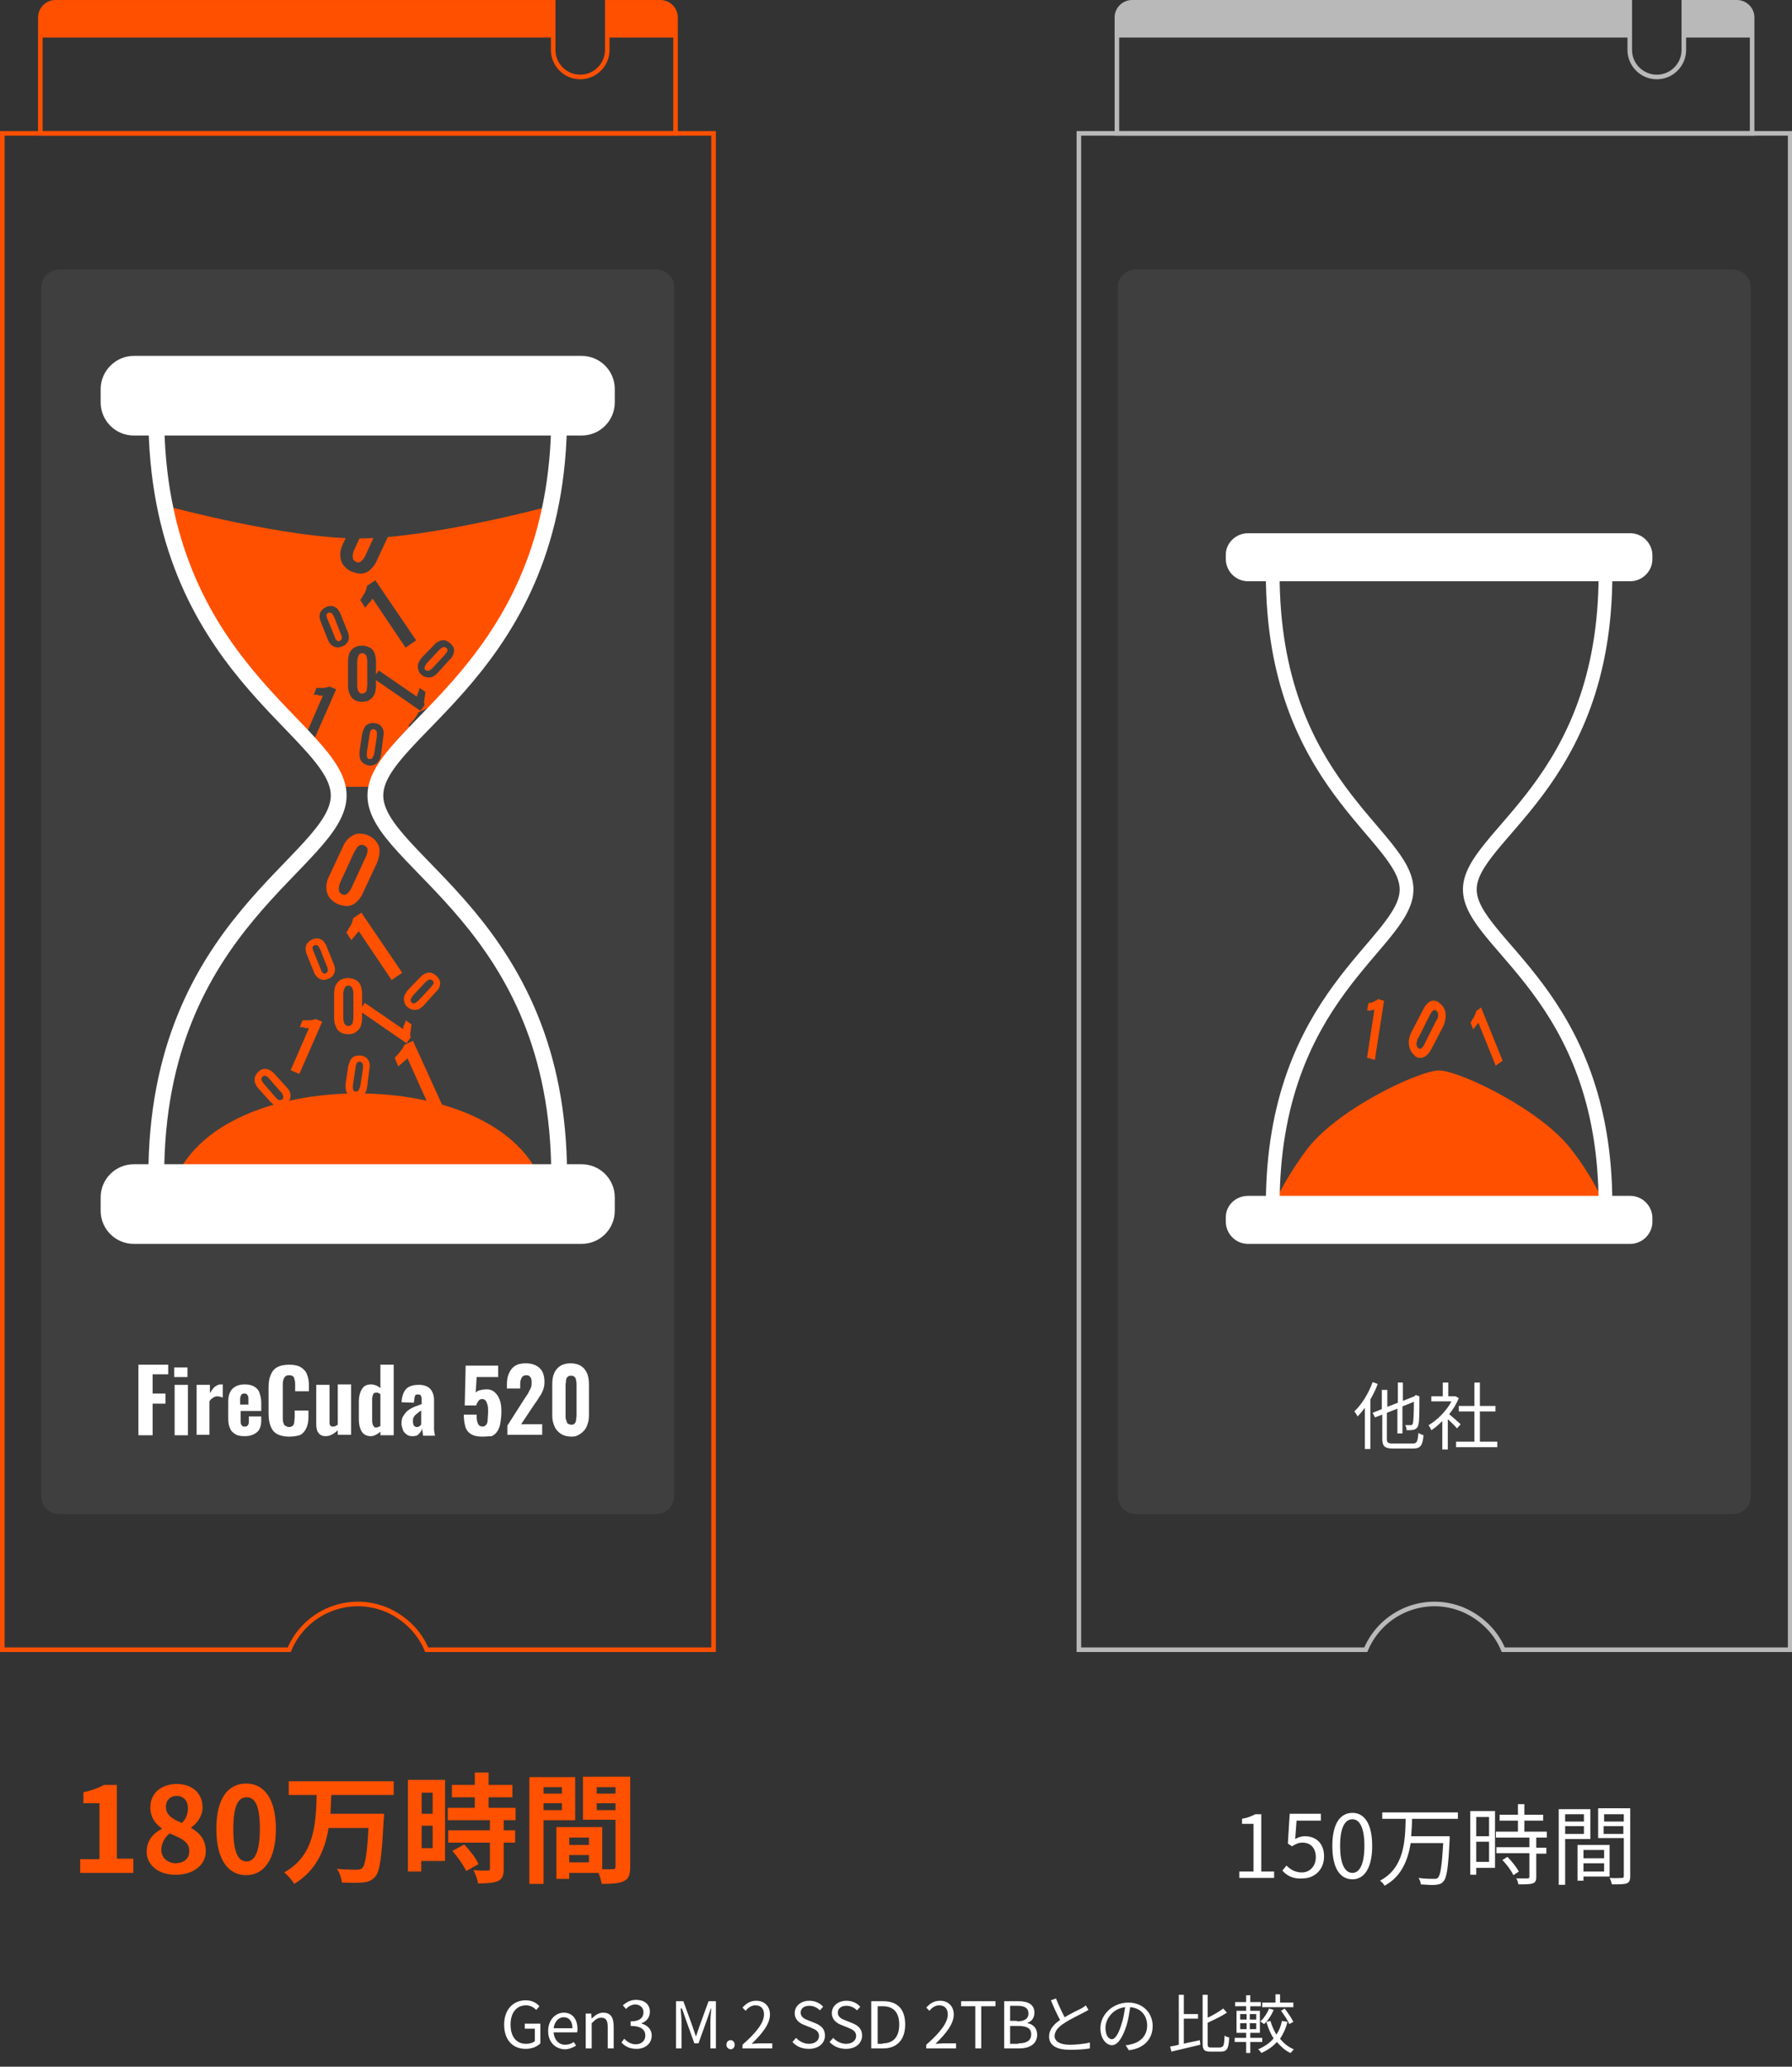 <?xml version="1.0" encoding="utf-8"?>
<!-- Generator: Adobe Illustrator 27.2.0, SVG Export Plug-In . SVG Version: 6.00 Build 0)  -->
<svg version="1.1" id="Layer_1" xmlns="http://www.w3.org/2000/svg" xmlns:xlink="http://www.w3.org/1999/xlink" x="0px" y="0px"
	 viewBox="0 0 391 451" style="enable-background:new 0 0 391 451;" width="391" height="451" xml:space="preserve">
<rect x="0" y="0" width="391" height="451" fill="#333333" stroke="none"/>
<style type="text/css">
	.st0{enable-background:new    ;}
	.st1{fill:#FFFFFF;}
	.st2{fill:#FF5100;}
	.st3{fill:none;stroke:#FC5000;}
	.st4{fill:#3F3F3F;}
	.st5{fill:#FF5000;}
	.st6{fill:none;stroke:#FFFFFF;stroke-width:3.448;stroke-miterlimit:10;}
	.st7{fill:#FFFFFF;stroke:#FFFFFF;stroke-width:3.28;stroke-miterlimit:10;}
	.st8{fill:none;stroke:#B9B9B9;}
	.st9{fill:#B9B9B9;}
	.st10{fill:none;stroke:#FFFFFF;stroke-width:3;stroke-miterlimit:10;}
</style>
<g id="Group_1248" transform="translate(-699.499 -1028.5)">
	<g class="st0">
		<path class="st1" d="M809.5,1470.3c0-3.3,2-5.3,4.7-5.3c1.4,0,2.4,0.6,3,1.3l-0.7,0.8c-0.5-0.5-1.2-1-2.2-1
			c-2.1,0-3.4,1.6-3.4,4.2c0,2.6,1.2,4.2,3.4,4.2c0.7,0,1.5-0.2,1.9-0.6v-2.7H814v-1.1h3.4v4.3c-0.7,0.7-1.8,1.2-3.2,1.2
			C811.4,1475.6,809.5,1473.7,809.5,1470.3z"/>
		<path class="st1" d="M819.1,1471.7c0-2.5,1.7-4,3.4-4c1.9,0,3,1.4,3,3.6c0,0.3,0,0.5-0.1,0.7h-5.1c0.1,1.6,1.1,2.7,2.5,2.7
			c0.7,0,1.3-0.2,1.9-0.6l0.5,0.8c-0.7,0.4-1.5,0.8-2.5,0.8C820.7,1475.6,819.1,1474.2,819.1,1471.7z M824.4,1471.1
			c0-1.5-0.7-2.4-1.9-2.4c-1.1,0-2,0.9-2.2,2.4H824.4z"/>
		<path class="st1" d="M827.4,1467.9h1.1l0.1,1.1h0c0.7-0.7,1.5-1.3,2.5-1.3c1.6,0,2.3,1,2.3,3v4.8h-1.3v-4.7c0-1.4-0.4-2-1.4-2
			c-0.8,0-1.3,0.4-2.1,1.2v5.5h-1.3V1467.9z"/>
		<path class="st1" d="M835.1,1474.2l0.6-0.8c0.6,0.6,1.4,1.2,2.5,1.2c1.2,0,2.1-0.7,2.1-1.9c0-1.2-0.8-2.1-3.2-2.1v-1
			c2.1,0,2.8-0.9,2.8-2c0-1-0.7-1.6-1.7-1.7c-0.8,0-1.6,0.4-2.1,1l-0.7-0.8c0.8-0.7,1.7-1.2,2.9-1.2c1.7,0,3,0.9,3,2.6
			c0,1.2-0.7,2.1-1.8,2.5v0.1c1.2,0.3,2.2,1.2,2.2,2.6c0,1.8-1.5,2.9-3.3,2.9C836.8,1475.6,835.8,1475,835.1,1474.2z"/>
		<path class="st1" d="M847,1465.2h1.6l2,5.5c0.2,0.7,0.5,1.4,0.7,2.1h0.1c0.2-0.7,0.5-1.4,0.7-2.1l2-5.5h1.6v10.3h-1.2v-5.7
			c0-0.9,0.1-2.1,0.2-3h-0.1l-0.8,2.3l-1.9,5.3h-0.9l-1.9-5.3l-0.8-2.3H848c0.1,0.9,0.2,2.1,0.2,3v5.7H847V1465.2z"/>
		<path class="st1" d="M858,1474.7c0-0.6,0.4-1,0.9-1c0.5,0,0.9,0.4,0.9,1s-0.4,1-0.9,1C858.4,1475.6,858,1475.3,858,1474.7z"/>
		<path class="st1" d="M861.5,1474.7c3.2-2.8,4.7-4.9,4.7-6.6c0-1.2-0.6-2-1.9-2c-0.8,0-1.6,0.5-2.1,1.2l-0.7-0.7
			c0.8-0.9,1.7-1.5,3-1.5c1.8,0,3,1.2,3,3c0,2-1.6,4.1-4,6.4c0.5,0,1.2-0.1,1.7-0.1h2.8v1.1h-6.5V1474.7z"/>
		<path class="st1" d="M872.4,1474.1l0.8-0.9c0.7,0.8,1.8,1.3,2.8,1.3c1.3,0,2.2-0.7,2.2-1.7c0-1-0.7-1.4-1.7-1.8l-1.5-0.6
			c-1-0.4-2.1-1.1-2.1-2.6c0-1.6,1.4-2.7,3.2-2.7c1.2,0,2.3,0.5,3,1.3l-0.7,0.8c-0.6-0.6-1.4-1-2.3-1c-1.2,0-1.9,0.6-1.9,1.5
			c0,1,0.9,1.4,1.7,1.7l1.5,0.6c1.2,0.5,2.1,1.2,2.1,2.7c0,1.6-1.3,2.9-3.5,2.9C874.5,1475.6,873.3,1475.1,872.4,1474.1z"/>
		<path class="st1" d="M880.5,1474.1l0.8-0.9c0.7,0.8,1.8,1.3,2.8,1.3c1.3,0,2.2-0.7,2.2-1.7c0-1-0.7-1.4-1.7-1.8l-1.5-0.6
			c-1-0.4-2.1-1.1-2.1-2.6c0-1.6,1.4-2.7,3.2-2.7c1.2,0,2.3,0.5,3,1.3l-0.7,0.8c-0.6-0.6-1.4-1-2.3-1c-1.2,0-1.9,0.6-1.9,1.5
			c0,1,0.9,1.4,1.7,1.7l1.5,0.6c1.2,0.5,2.1,1.2,2.1,2.7c0,1.6-1.3,2.9-3.5,2.9C882.7,1475.6,881.4,1475.1,880.5,1474.1z"/>
		<path class="st1" d="M889.6,1465.2h2.6c3.2,0,4.8,1.8,4.8,5.1c0,3.2-1.7,5.2-4.8,5.2h-2.6V1465.2z M892.1,1474.4
			c2.4,0,3.6-1.5,3.6-4.1c0-2.6-1.2-4-3.6-4H891v8.2H892.1z"/>
		<path class="st1" d="M901.6,1474.7c3.2-2.8,4.7-4.9,4.7-6.6c0-1.2-0.6-2-1.9-2c-0.8,0-1.6,0.5-2.1,1.2l-0.7-0.7
			c0.8-0.9,1.7-1.5,3-1.5c1.8,0,3,1.2,3,3c0,2-1.6,4.1-4,6.4c0.5,0,1.2-0.1,1.7-0.1h2.8v1.1h-6.5V1474.7z"/>
		<path class="st1" d="M912.3,1466.3h-3.1v-1.1h7.5v1.1h-3.1v9.2h-1.3V1466.3z"/>
		<path class="st1" d="M918.6,1465.2h3.1c2.1,0,3.5,0.7,3.5,2.5c0,1-0.5,1.9-1.5,2.2v0.1c1.2,0.2,2.1,1.1,2.1,2.5c0,2-1.6,3-3.9,3
			h-3.3V1465.2z M921.4,1469.6c1.8,0,2.5-0.7,2.5-1.7c0-1.2-0.8-1.7-2.4-1.7h-1.6v3.3H921.4z M921.7,1474.4c1.8,0,2.8-0.6,2.8-2
			c0-1.3-1-1.8-2.8-1.8h-1.8v3.9H921.7z"/>
	</g>
	<g class="st0">
		<path class="st1" d="M937,1467.1c-0.3,0.2-0.7,0.4-1.1,0.6c-0.9,0.5-2.9,1.4-4.2,2.3c-1.3,0.8-2.1,1.8-2.1,2.8
			c0,1.1,1.1,1.9,3.3,1.9c1.5,0,3.4-0.2,4.4-0.5v1.3c-1.1,0.2-2.6,0.3-4.4,0.3c-2.6,0-4.5-0.8-4.5-2.9c0-1.4,0.9-2.6,2.4-3.6
			c-0.6-1.1-1.4-2.8-2-4.3l1.1-0.4c0.6,1.5,1.3,3,1.9,4.1c1.3-0.8,2.8-1.5,3.6-1.9c0.4-0.2,0.7-0.4,1-0.7L937,1467.1z"/>
		<path class="st1" d="M945.1,1474.8c0.4,0,0.9-0.1,1.2-0.2c1.8-0.4,3.5-1.7,3.5-4.1c0-2.1-1.3-3.8-3.7-4c-0.2,1.3-0.4,2.7-0.8,4
			c-0.9,2.8-2,4.3-3.2,4.3c-1.2,0-2.5-1.4-2.5-3.7c0-3,2.7-5.6,6.1-5.6c3.2,0,5.3,2.3,5.3,5.1c0,2.9-1.9,4.9-5.2,5.3L945.1,1474.8z
			 M944.2,1470.2c0.4-1.1,0.6-2.5,0.8-3.7c-2.7,0.3-4.3,2.6-4.3,4.5c0,1.8,0.8,2.5,1.4,2.5C942.7,1473.5,943.5,1472.6,944.2,1470.2z
			"/>
	</g>
	<g class="st0">
		<path class="st1" d="M957.7,1474.5c1.1-0.3,2.4-0.5,3.6-0.8l0.1,1c-2.2,0.5-4.6,1.1-6.3,1.5l-0.3-1.1c0.5-0.1,1.2-0.2,1.9-0.4
			v-10.9h1.1v4.2h3.1v1h-3.1V1474.5z M965.9,1475.2c0.6,0,0.7-0.5,0.8-2.5c0.3,0.2,0.7,0.4,1,0.4c-0.1,2.3-0.4,3.1-1.8,3.1h-2.3
			c-1.4,0-1.7-0.4-1.7-1.9v-10.5h1.1v5c1.3-0.6,2.6-1.4,3.4-2l0.8,0.9c-1.2,0.8-2.7,1.5-4.2,2.2v4.5c0,0.8,0.1,0.9,0.8,0.9H965.9z"
			/>
		<path class="st1" d="M972.3,1474.1v2.4h-0.9v-2.4h-2.5v-0.9h2.5v-1.1h-2.1v-4.8h2.1v-1H969v-0.9h2.4v-1.5h0.9v1.5h2.3v0.9h-2.3v1
			h2.1v4.8h-2.1v1.1h2.6v0.9H972.3z M970.1,1469.2h1.4v-1.2h-1.4V1469.2z M970.1,1471.3h1.4v-1.3h-1.4V1471.3z M973.6,1468h-1.4v1.2
			h1.4V1468z M973.6,1470h-1.4v1.3h1.4V1470z M980.4,1469.7c-0.3,1.4-0.9,2.6-1.6,3.7c0.8,1,1.8,1.8,3,2.3c-0.2,0.2-0.5,0.6-0.7,0.8
			c-1.2-0.5-2.1-1.4-3-2.4c-0.9,1-2,1.8-3.4,2.4c-0.1-0.2-0.4-0.6-0.7-0.8c1.4-0.6,2.6-1.4,3.4-2.4c-0.7-1-1.2-2.3-1.6-3.6l0.9-0.2
			c0.3,1.1,0.8,2.1,1.3,3c0.6-0.9,1-1.9,1.2-3L980.4,1469.7z M977.4,1467.1c-0.5,1.2-1.3,2.4-2.1,3.1c-0.2-0.2-0.6-0.4-0.8-0.6
			c0.8-0.7,1.5-1.8,1.9-2.8L977.4,1467.1z M981.6,1466.5h-6.7v-1h2.9v-1.8h1v1.8h2.9V1466.5z M979.8,1466.8c0.7,0.9,1.5,2.1,1.9,2.9
			l-0.9,0.5c-0.3-0.8-1.1-2-1.8-2.9L979.8,1466.8z"/>
	</g>
	<g class="st0">
		<path class="st2" d="M717.1,1434.2h4.1v-12.2h-3.5v-2.4c1.9-0.4,3.2-0.9,4.5-1.6h2.8v16.1h3.6v3.1h-11.6V1434.2z"/>
		<path class="st2" d="M731.5,1432.6c0-2.5,1.5-4.1,3.3-5v-0.1c-1.5-1.1-2.5-2.5-2.5-4.6c0-3.1,2.4-5.1,5.8-5.1
			c3.4,0,5.6,2.1,5.6,5.1c0,1.9-1.2,3.5-2.5,4.4v0.1c1.8,1,3.2,2.5,3.2,5.1c0,2.9-2.6,5.1-6.5,5.1
			C734.3,1437.7,731.5,1435.6,731.5,1432.6z M740.8,1432.4c0-2-1.8-2.8-4.3-3.8c-1,0.8-1.8,2.1-1.8,3.6c0,1.7,1.4,2.9,3.2,2.9
			C739.7,1435,740.8,1434.1,740.8,1432.4z M740.5,1423.1c0-1.6-0.9-2.7-2.5-2.7c-1.3,0-2.3,0.9-2.3,2.4c0,1.8,1.5,2.7,3.5,3.5
			C740.1,1425.4,740.5,1424.3,740.5,1423.1z"/>
		<path class="st2" d="M746.7,1427.6c0-6.7,2.6-9.9,6.5-9.9c3.9,0,6.5,3.3,6.5,9.9s-2.6,10.1-6.5,10.1
			C749.3,1437.7,746.7,1434.3,746.7,1427.6z M756.2,1427.6c0-5.4-1.2-6.9-2.9-6.9c-1.7,0-2.9,1.6-2.9,6.9c0,5.4,1.2,7.1,2.9,7.1
			C754.9,1434.7,756.2,1433,756.2,1427.6z"/>
		<path class="st2" d="M771.8,1420.1c-0.1,1.4-0.1,2.8-0.2,4.2h11.7c0,0,0,1-0.1,1.4c-0.4,8-0.8,11.1-1.8,12.3
			c-0.8,0.9-1.6,1.2-2.8,1.3c-1,0.1-2.8,0.1-4.5,0c-0.1-0.9-0.5-2.2-1.1-3c1.8,0.2,3.6,0.2,4.3,0.2c0.5,0,0.9-0.1,1.2-0.3
			c0.7-0.7,1.1-3.2,1.4-8.8h-8.7c-0.8,4.8-2.7,9.3-7.5,12.2c-0.5-0.8-1.4-1.9-2.2-2.5c6.7-3.7,6.9-10.7,7.1-16.9h-6.1v-3h22.9v3
			H771.8z"/>
		<path class="st2" d="M796.7,1434.6h-5.3v2.3h-2.9v-20h8.1V1434.6z M791.5,1419.7v4.6h2.4v-4.6H791.5z M793.9,1431.8v-4.9h-2.4v4.9
			H793.9z M809.4,1425.7v2.2h2.5v2.7h-2.5v5.7c0,1.5-0.3,2.3-1.3,2.7c-1,0.4-2.4,0.5-4.3,0.5c-0.1-0.9-0.6-2.1-1-2.9
			c1.2,0.1,2.7,0.1,3.1,0.1c0.4,0,0.5-0.1,0.5-0.5v-5.6h-9.1v-2.7h9.1v-2.2h-9.2v-2.7h5.9v-2.3h-5v-2.7h5v-2.7h3v2.7h5.2v2.7h-5.2
			v2.3h5.9v2.7H809.4z M800.8,1431c1.2,1.3,2.6,3,3.1,4.3l-2.7,1.5c-0.5-1.2-1.8-3-3-4.4L800.8,1431z"/>
		<path class="st2" d="M818.1,1425.7v13.9H815v-23.3h10v9.4H818.1z M818.1,1418.5v1.4h4v-1.4H818.1z M822.1,1423.5v-1.5h-4v1.5
			H822.1z M837,1435.9c0,1.7-0.3,2.6-1.4,3.1c-1,0.5-2.5,0.6-4.8,0.6c-0.1-0.6-0.4-1.6-0.7-2.4h-6.4v1.3h-2.8v-11.3h10v9.2
			c1,0,2,0,2.3,0c0.5,0,0.6-0.2,0.6-0.6v-10.2h-7.1v-9.4H837V1435.9z M823.7,1429.5v1.6h4.3v-1.6H823.7z M828,1434.9v-1.6h-4.3v1.6
			H828z M829.7,1418.5v1.4h4.1v-1.4H829.7z M833.8,1423.5v-1.5h-4.1v1.5H833.8z"/>
	</g>
	<g class="st0">
		<path class="st1" d="M969.9,1436.9h3.1v-10.4h-2.5v-1.1c1.2-0.2,2.1-0.6,2.9-1h1.3v12.5h2.8v1.4h-7.6V1436.9z"/>
		<path class="st1" d="M979.3,1436.7l0.9-1.1c0.8,0.8,1.8,1.5,3.4,1.5c1.6,0,3-1.3,3-3.3c0-2-1.1-3.2-2.9-3.2
			c-0.9,0-1.5,0.3-2.3,0.8l-0.9-0.6l0.4-6.5h6.8v1.5h-5.3l-0.3,4c0.6-0.3,1.2-0.6,2.1-0.6c2.3,0,4.2,1.4,4.2,4.4s-2.2,4.8-4.6,4.8
			C981.5,1438.6,980.2,1437.7,979.3,1436.7z"/>
		<path class="st1" d="M990.2,1431.3c0-4.8,1.7-7.2,4.4-7.2c2.6,0,4.3,2.4,4.3,7.2c0,4.8-1.7,7.3-4.3,7.3
			C991.9,1438.6,990.2,1436.2,990.2,1431.3z M997.2,1431.3c0-4.1-1.1-5.8-2.6-5.8c-1.6,0-2.7,1.7-2.7,5.8c0,4.1,1.1,5.9,2.7,5.9
			C996.1,1437.2,997.2,1435.4,997.2,1431.3z"/>
		<path class="st1" d="M1007.6,1425.3c0,1.3-0.1,2.6-0.2,3.9h8.4c0,0,0,0.5,0,0.7c-0.3,6.1-0.6,8.4-1.4,9.2
			c-0.4,0.5-0.9,0.6-1.6,0.7c-0.7,0.1-2,0-3.3-0.1c0-0.4-0.2-1-0.5-1.4c1.4,0.2,2.8,0.2,3.3,0.2c0.4,0,0.7,0,0.9-0.2
			c0.6-0.5,0.9-2.6,1.2-7.6h-7.1c-0.6,3.7-2,7.3-5.7,9.3c-0.2-0.4-0.6-0.8-1-1.1c5.3-2.8,5.5-8.6,5.6-13.5h-5.1v-1.4h16.5v1.4
			H1007.6z"/>
		<path class="st1" d="M1025.7,1436.1h-4.1v1.5h-1.3v-13.9h5.4V1436.1z M1021.6,1425v4.2h2.8v-4.2H1021.6z M1024.4,1434.8v-4.4h-2.8
			v4.4H1024.4z M1034.7,1429.6v2.1h2.2v1.3h-2.2v5.1c0,0.8-0.2,1.2-0.8,1.4c-0.6,0.2-1.5,0.2-3.1,0.2c-0.1-0.4-0.2-1-0.5-1.3
			c1.2,0,2.2,0,2.5,0c0.3,0,0.4-0.1,0.4-0.4v-5.1h-7.2v-1.3h7.2v-2.1h-7.3v-1.3h4.8v-2.4h-4v-1.3h4v-2.3h1.4v2.3h4.1v1.3h-4.1v2.4
			h4.9v1.3H1034.7z M1028.4,1433.7c1,1,2,2.3,2.5,3.2l-1.2,0.8c-0.4-0.9-1.4-2.3-2.4-3.3L1028.4,1433.7z"/>
		<path class="st1" d="M1041,1429.7v10.1h-1.4v-16.5h6.9v6.5H1041z M1041,1424.4v1.6h4.1v-1.6H1041z M1045.1,1428.7v-1.7h-4.1v1.7
			H1045.1z M1045,1438v0.9h-1.3v-7.8h7v6.9H1045z M1045,1432.2v1.8h4.5v-1.8H1045z M1049.5,1436.9v-1.8h-4.5v1.8H1049.5z
			 M1055.2,1437.9c0,0.9-0.2,1.4-0.8,1.6c-0.6,0.2-1.6,0.2-3.2,0.2c-0.1-0.4-0.3-1.1-0.5-1.4c1.2,0.1,2.3,0,2.7,0
			c0.3,0,0.4-0.1,0.4-0.5v-8.2h-5.6v-6.5h7V1437.9z M1049.5,1424.4v1.6h4.3v-1.6H1049.5z M1053.7,1428.7v-1.7h-4.3v1.7H1053.7z"/>
	</g>
	<path id="Path_140" class="st3" d="M700,1057.6v330.9h62.6c3.5-8.3,13-12.2,21.3-8.7c3.9,1.7,7.1,4.8,8.7,8.7h62.6v-330.9H700z"/>
	<path id="Rectangle_400" class="st4" d="M712.4,1087.3h130.3c2.2,0,3.9,1.8,3.9,3.9V1355c0,2.2-1.8,3.9-3.9,3.9H712.4
		c-2.2,0-3.9-1.8-3.9-3.9v-263.7C708.5,1089.1,710.2,1087.3,712.4,1087.3z"/>
	<path id="Path_141" class="st3" d="M832,1029v10.4c0,3.2-2.6,5.9-5.9,5.9c0,0,0,0,0,0l0,0c-3.2,0-5.9-2.6-5.9-5.9l0,0V1029H711.6
		c-1.8,0-3.3,1.5-3.3,3.3c0,0,0,0,0,0v25.3h138.6v-25.3c0-1.8-1.5-3.3-3.3-3.3c0,0,0,0,0,0H832z"/>
	<path id="Rectangle_401" class="st5" d="M710.7,1029h109.6l0,0v7.7l0,0h-112l0,0v-5.3C708.3,1030.1,709.4,1029,710.7,1029
		C710.7,1029,710.7,1029,710.7,1029z"/>
	<path id="Rectangle_402" class="st5" d="M832,1029h12.2c1.4,0,2.6,1.2,2.6,2.6c0,0,0,0,0,0v5.1l0,0H832l0,0V1029L832,1029z"/>
	<path id="Path_142" class="st5" d="M777.6,1267.1c-17.8,0-37.4,6.5-41.2,22.6h82.4C815,1273.6,795.4,1267.1,777.6,1267.1z"/>
	<path id="Path_143" class="st5" d="M781.5,1200.2c0-14.5,23.9-16.9,37.4-61.1c0,0-25.6,6.9-41.2,6.9s-41.2-6.9-41.2-6.9
		c7.9,43.8,37,46.7,37,61.1"/>
	<g id="Group_188" transform="translate(755.021 1210.43)">
		<g id="Group_174" transform="translate(15.674)">
			<path id="Path_144" class="st5" d="M2.4,15.3C1.7,15,1,14.4,0.6,13.8C0.2,13.2,0,12.4,0,11.7c0-0.8,0.2-1.6,0.6-2.4l3-6.4
				c0.3-0.8,0.8-1.5,1.4-2C5.5,0.5,6.2,0.1,6.9,0c1.7-0.1,3.3,0.6,4.2,2c0.4,0.6,0.6,1.3,0.5,2.1c0,0.8-0.3,1.6-0.6,2.4l-3,6.4
				c-0.3,0.8-0.8,1.4-1.4,2c-0.5,0.5-1.2,0.8-1.9,0.9C3.9,15.8,3.1,15.6,2.4,15.3z M3.4,13.2c0.3,0.2,0.7,0.2,1,0
				c0.3-0.2,0.5-0.4,0.7-0.7c0.2-0.3,0.4-0.6,0.5-0.9l2.9-6.3c0.2-0.3,0.3-0.7,0.4-1C9,4,9,3.7,9,3.3c-0.3-0.7-1-1-1.7-0.8
				C7,2.7,6.7,2.9,6.6,3.2C6.4,3.5,6.2,3.8,6,4.2l-2.9,6.3c-0.1,0.3-0.3,0.6-0.3,1c-0.1,0.3-0.1,0.7,0,1C2.8,12.8,3.1,13,3.4,13.2z"
				/>
		</g>
		<g id="Group_175" transform="translate(17.381 31.449)">
			<path id="Path_145" class="st5" d="M3.1,12.3c-0.6,0-1.2-0.1-1.7-0.4c-0.5-0.3-0.8-0.7-1-1.2C0.1,10.1,0,9.4,0,8.8V3.5
				c0-0.6,0.1-1.3,0.3-1.8c0.2-0.5,0.6-0.9,1-1.2c1.1-0.6,2.4-0.6,3.5,0c0.5,0.3,0.8,0.7,1,1.2c0.2,0.6,0.3,1.2,0.3,1.8v5.3
				c0,0.6-0.1,1.2-0.3,1.8c-0.2,0.5-0.6,0.9-1,1.2C4.3,12.2,3.7,12.3,3.1,12.3z M3.1,10.5c0.3,0,0.5-0.1,0.7-0.3
				C4,10.1,4.1,9.8,4.1,9.6c0-0.3,0.1-0.5,0.1-0.8V3.5c0-0.3,0-0.5-0.1-0.8C4.1,2.5,4,2.2,3.8,2c-0.4-0.4-1-0.4-1.4,0
				C2.3,2.2,2.2,2.5,2.1,2.7c0,0.3-0.1,0.5-0.1,0.8v5.2c0,0.3,0,0.5,0.1,0.8c0,0.2,0.1,0.5,0.3,0.7C2.6,10.4,2.9,10.6,3.1,10.5
				L3.1,10.5z"/>
		</g>
		<g id="Group_176" transform="translate(32.583 30.316)">
			<path id="Path_146" class="st5" d="M0.8,7.5C0.4,7.2,0.2,6.8,0.1,6.3C0,5.9,0,5.5,0.1,5.1c0.2-0.4,0.4-0.8,0.7-1.2L3.6,1
				c0.3-0.4,0.7-0.6,1.1-0.8C5.1,0,5.5,0,5.9,0C6.8,0.3,7.6,1,7.9,1.9C8,2.2,7.9,2.7,7.8,3.1C7.6,3.5,7.4,3.9,7,4.2L4.3,7.2
				C4,7.5,3.6,7.8,3.2,8C2.8,8.1,2.4,8.2,2,8.1C1.5,8,1.1,7.8,0.8,7.5z M1.7,6.5C1.8,6.6,2,6.7,2.2,6.7c0.2,0,0.4-0.1,0.5-0.2
				C2.9,6.4,3,6.2,3.2,6.1l2.7-2.9C6,3,6.1,2.9,6.3,2.7c0.1-0.2,0.2-0.3,0.2-0.5c0-0.4-0.4-0.7-0.8-0.7c-0.2,0-0.4,0.1-0.5,0.2
				C5,1.8,4.9,2,4.7,2.1L2,5C1.9,5.1,1.8,5.3,1.7,5.5C1.6,5.6,1.5,5.8,1.5,6C1.5,6.2,1.5,6.4,1.7,6.5L1.7,6.5z"/>
		</g>
		<g id="Group_177" transform="translate(0 51.328)">
			<path id="Path_147" class="st5" d="M7,7.6C6.7,7.9,6.3,8.1,5.8,8.2C5.4,8.3,5,8.2,4.6,8C4.2,7.8,3.8,7.5,3.5,7.2l-2.7-3
				C0.5,3.9,0.3,3.4,0.1,3C0,2.6,0,2.2,0.1,1.8C0.4,0.9,1.1,0.2,2,0C2.5,0,2.9,0,3.2,0.2C3.7,0.4,4,0.7,4.4,1.1l2.7,3
				c0.3,0.3,0.6,0.7,0.7,1.2c0.1,0.4,0.1,0.8,0,1.2C7.6,6.9,7.4,7.3,7,7.6z M6.1,6.6c0.2-0.1,0.2-0.3,0.2-0.5c0-0.2-0.1-0.4-0.2-0.5
				C6.1,5.4,6,5.2,5.8,5.1l-2.6-3C3.1,2,2.9,1.8,2.8,1.7C2.6,1.6,2.4,1.5,2.3,1.5c-0.4,0-0.8,0.3-0.8,0.7c0,0.2,0.1,0.4,0.2,0.5
				C1.8,2.9,1.9,3,2,3.2l2.6,3c0.1,0.1,0.3,0.3,0.4,0.4c0.1,0.1,0.3,0.2,0.5,0.2C5.8,6.8,6,6.7,6.1,6.6L6.1,6.6z"/>
		</g>
		<g id="Group_178" transform="translate(11.164 22.865)">
			<path id="Path_148" class="st5" d="M4.9,8.8C4.5,9,4,9.1,3.6,9C3.2,8.9,2.8,8.7,2.5,8.4C2.2,8.1,1.9,7.7,1.8,7.3L0.3,3.6
				C0.1,3.1,0,2.6,0,2.2C0,1.8,0.1,1.4,0.4,1C1,0.3,1.9-0.1,2.8,0c0.4,0.1,0.8,0.3,1.1,0.6C4.2,1,4.5,1.4,4.6,1.8l1.5,3.7
				c0.2,0.4,0.3,0.9,0.3,1.4C6.4,7.3,6.2,7.7,6,8C5.7,8.4,5.4,8.7,4.9,8.8z M4.4,7.6c0.2-0.1,0.3-0.2,0.4-0.4c0.1-0.2,0.1-0.4,0-0.6
				c0-0.2-0.1-0.4-0.2-0.6L3.2,2.4C3.1,2.2,3,2,2.9,1.9C2.8,1.7,2.7,1.5,2.5,1.5c-0.4-0.2-0.8,0-1,0.4C1.5,2,1.5,2.2,1.6,2.4
				c0,0.2,0.1,0.4,0.2,0.6l1.5,3.7C3.3,6.8,3.4,7,3.5,7.2c0.1,0.2,0.2,0.3,0.4,0.4C4.1,7.7,4.3,7.7,4.4,7.6L4.4,7.6z"/>
		</g>
		<g id="Group_179" transform="translate(19.876 48.356)">
			<path id="Path_149" class="st5" d="M2,9.3C1.5,9.2,1.1,9,0.7,8.7c-0.3-0.3-0.5-0.6-0.6-1C0,7.3,0,6.8,0,6.3l0.6-4
				C0.7,1.9,0.9,1.4,1.1,1C1.3,0.6,1.6,0.4,2,0.2C2.9-0.1,3.9,0,4.6,0.6c0.3,0.3,0.5,0.6,0.6,1c0.1,0.5,0.1,0.9,0,1.4L4.7,7
				C4.6,7.5,4.5,7.9,4.2,8.3C4,8.7,3.7,9,3.3,9.1C2.9,9.3,2.4,9.4,2,9.3z M2.2,7.9c0.2,0,0.4,0,0.5-0.1C2.8,7.7,2.9,7.5,3,7.3
				C3.1,7.1,3.1,7,3.2,6.8l0.6-3.9c0-0.2,0-0.4,0-0.6c0-0.2,0-0.4-0.1-0.5C3.4,1.3,3,1.3,2.6,1.5C2.5,1.6,2.4,1.8,2.3,2
				C2.3,2.2,2.2,2.4,2.2,2.6L1.6,6.5c0,0.2,0,0.4,0,0.6c0,0.2,0.1,0.4,0.1,0.5C1.8,7.8,2,7.9,2.2,7.9L2.2,7.9z"/>
		</g>
		<g id="Group_181" transform="translate(20.033 17.239)">
			<g id="Group_180">
				<path id="Path_150" class="st5" d="M9.9,14.7L2.7,4C2.6,4.1,2.6,4.3,2.4,4.4C2.3,4.6,2.1,4.8,1.9,5C1.8,5.2,1.6,5.4,1.4,5.6
					C1.3,5.7,1.2,5.9,1.1,6L0,4.3C0.1,4.2,0.3,4,0.4,3.7s0.3-0.5,0.5-0.8C1.1,2.6,1.2,2.3,1.3,2c0.1-0.3,0.2-0.6,0.2-0.8L3.3,0
					l8.9,13.1L9.9,14.7z"/>
			</g>
		</g>
		<g id="Group_183" transform="translate(7.893 40.419)">
			<g id="Group_182">
				<path id="Path_151" class="st5" d="M0,11.2L4,2c-0.1,0-0.3,0-0.4,0c-0.2,0-0.4,0-0.6-0.1S2.6,1.8,2.4,1.8c-0.1,0-0.3,0-0.4,0
					l0.6-1.5c0.2,0,0.3,0,0.6,0s0.5,0,0.8,0c0.3,0,0.5,0,0.8-0.1C5,0.2,5.2,0.1,5.4,0l1.5,0.6l-5,11.4L0,11.2z"/>
			</g>
		</g>
		<g id="Group_185" transform="translate(22.889 36.926)">
			<g id="Group_184">
				<path id="Path_152" class="st5" d="M1.2,0l8.3,5.7c0-0.1,0.1-0.3,0.1-0.4c0-0.2,0.1-0.4,0.2-0.6S10,4.4,10,4.2
					c0-0.1,0.1-0.3,0.1-0.4l1.3,0.9c0,0.1-0.1,0.3-0.1,0.6S11.2,5.8,11.2,6c0,0.3-0.1,0.5-0.1,0.8c0,0.2,0,0.5,0.1,0.7l-0.9,1.3
					L0,1.7L1.2,0z"/>
			</g>
		</g>
		<g id="Group_187" transform="translate(30.586 45.197)">
			<g id="Group_186">
				<path id="Path_153" class="st5" d="M8.1,15.6L2.8,3.8C2.6,4,2.5,4.1,2.4,4.2C2.2,4.4,2,4.5,1.8,4.7S1.4,5.1,1.2,5.2
					C1.1,5.3,1,5.4,0.8,5.6L0,3.7c0.1-0.1,0.3-0.3,0.5-0.5s0.4-0.5,0.6-0.7c0.2-0.3,0.4-0.5,0.6-0.8C1.9,1.4,2,1.1,2.1,0.9L4,0
					l6.6,14.5L8.1,15.6z"/>
			</g>
		</g>
	</g>
	<g id="Group_203" transform="translate(758.059 1137.887)">
		<g id="Group_189" transform="translate(15.673)">
			<path id="Path_154" class="st4" d="M2.4,15.3C1.7,15,1,14.4,0.6,13.8C0.2,13.2,0,12.4,0,11.7c0-0.8,0.2-1.6,0.6-2.4l3-6.4
				c0.3-0.8,0.8-1.5,1.4-2C5.5,0.5,6.2,0.1,6.9,0c1.7-0.1,3.3,0.6,4.2,2c0.4,0.6,0.6,1.3,0.5,2.1c0,0.8-0.3,1.6-0.6,2.4l-3,6.4
				c-0.3,0.8-0.8,1.4-1.4,2c-0.5,0.5-1.2,0.8-1.9,0.9C3.9,15.8,3.1,15.6,2.4,15.3z M3.4,13.2c0.3,0.2,0.7,0.2,1,0
				c0.3-0.2,0.5-0.4,0.7-0.7c0.2-0.3,0.4-0.6,0.5-0.9l2.9-6.3c0.2-0.3,0.3-0.7,0.4-1C9,4,9,3.7,9,3.3c-0.3-0.7-1-1-1.7-0.8
				C7,2.7,6.7,2.9,6.6,3.2C6.4,3.5,6.2,3.8,6,4.2l-2.9,6.3c-0.1,0.3-0.3,0.6-0.3,1c-0.1,0.3-0.1,0.7,0,1C2.8,12.8,3.1,13,3.4,13.2
				L3.4,13.2z"/>
		</g>
		<g id="Group_190" transform="translate(17.38 31.45)">
			<path id="Path_155" class="st4" d="M3.1,12.3c-0.6,0-1.2-0.1-1.7-0.4c-0.5-0.3-0.8-0.7-1-1.2C0.1,10.1,0,9.4,0,8.8V3.5
				c0-0.6,0.1-1.3,0.3-1.8c0.2-0.5,0.6-0.9,1-1.2c1.1-0.6,2.4-0.6,3.5,0c0.5,0.3,0.8,0.7,1,1.2c0.2,0.6,0.3,1.2,0.3,1.8v5.3
				c0,0.6-0.1,1.2-0.3,1.8c-0.2,0.5-0.6,0.9-1,1.2C4.3,12.2,3.7,12.3,3.1,12.3z M3.1,10.5c0.3,0,0.5-0.1,0.7-0.3
				C4,10.1,4.1,9.8,4.1,9.6c0-0.3,0.1-0.5,0.1-0.8V3.5c0-0.3,0-0.5-0.1-0.8C4.1,2.5,4,2.2,3.8,2c-0.4-0.4-1-0.4-1.4,0
				C2.3,2.2,2.2,2.5,2.1,2.7c0,0.3-0.1,0.5-0.1,0.8v5.2c0,0.3,0,0.5,0.1,0.8c0,0.2,0.1,0.5,0.3,0.7C2.6,10.5,2.9,10.6,3.1,10.5
				L3.1,10.5z"/>
		</g>
		<g id="Group_191" transform="translate(32.582 30.317)">
			<path id="Path_156" class="st4" d="M0.8,7.5C0.4,7.2,0.2,6.8,0.1,6.3C0,5.9,0,5.5,0.1,5.1c0.2-0.4,0.4-0.8,0.7-1.2L3.6,1
				c0.3-0.4,0.7-0.6,1.1-0.8C5.1,0,5.5,0,5.9,0C6.8,0.3,7.6,1,7.9,1.8C8,2.2,7.9,2.7,7.8,3C7.6,3.5,7.4,3.9,7,4.2L4.3,7.2
				C4,7.5,3.6,7.8,3.2,8C2.8,8.1,2.4,8.2,2,8.1C1.5,8,1.1,7.8,0.8,7.5z M1.7,6.5C1.8,6.6,2,6.7,2.2,6.7c0.2,0,0.4-0.1,0.5-0.2
				C2.9,6.4,3,6.2,3.2,6.1l2.7-2.9C6,3,6.1,2.9,6.3,2.7c0.1-0.2,0.2-0.3,0.2-0.5c0-0.4-0.4-0.7-0.8-0.7c-0.2,0-0.4,0.1-0.5,0.2
				C5,1.8,4.9,2,4.7,2.1L2,5C1.9,5.1,1.8,5.3,1.7,5.5C1.6,5.6,1.5,5.8,1.5,6C1.5,6.2,1.5,6.4,1.7,6.5L1.7,6.5z"/>
		</g>
		<g id="Group_192" transform="translate(0 51.328)">
			<path id="Path_157" class="st4" d="M7,7.6C6.7,7.9,6.3,8.1,5.8,8.2C5.4,8.3,5,8.2,4.6,8C4.2,7.8,3.8,7.5,3.5,7.2l-2.7-3
				C0.5,3.9,0.3,3.4,0.1,3C0,2.6,0,2.2,0.1,1.8c0.3-0.9,1.1-1.6,2-1.8C2.5,0,2.9,0,3.2,0.2C3.7,0.4,4,0.7,4.4,1.1l2.7,3
				c0.3,0.3,0.6,0.7,0.7,1.2c0.1,0.4,0.1,0.8,0,1.2C7.6,6.9,7.4,7.3,7,7.6z M6.1,6.6c0.2-0.1,0.2-0.3,0.2-0.5c0-0.2-0.1-0.4-0.2-0.5
				C6.1,5.4,6,5.2,5.8,5.1l-2.6-3C3.1,2,2.9,1.8,2.8,1.7C2.6,1.6,2.4,1.5,2.3,1.5c-0.4,0-0.8,0.3-0.8,0.7c0,0.2,0.1,0.4,0.2,0.5
				C1.8,2.9,1.9,3,2,3.2l2.6,3c0.1,0.1,0.3,0.3,0.4,0.4c0.1,0.1,0.3,0.2,0.5,0.2C5.8,6.8,6,6.7,6.1,6.6z"/>
		</g>
		<g id="Group_193" transform="translate(11.162 22.865)">
			<path id="Path_158" class="st4" d="M4.9,8.8C4.5,9,4,9.1,3.6,9C3.2,8.9,2.8,8.7,2.5,8.4C2.2,8.1,1.9,7.7,1.8,7.3L0.3,3.5
				C0.1,3.1,0,2.6,0,2.2C0,1.8,0.1,1.4,0.4,1C1,0.3,1.9-0.1,2.8,0c0.4,0.1,0.8,0.3,1.1,0.6C4.2,1,4.5,1.4,4.6,1.8l1.5,3.7
				c0.2,0.4,0.3,0.9,0.3,1.4C6.4,7.3,6.3,7.7,6,8C5.7,8.4,5.4,8.7,4.9,8.8z M4.4,7.6c0.2-0.1,0.3-0.2,0.4-0.4c0.1-0.2,0.1-0.4,0-0.6
				c0-0.2-0.1-0.4-0.2-0.6L3.2,2.4C3.1,2.2,3,2,2.9,1.9C2.8,1.7,2.7,1.5,2.5,1.5c-0.4-0.2-0.8,0-1,0.4C1.5,2,1.5,2.2,1.6,2.4
				c0,0.2,0.1,0.4,0.2,0.6l1.5,3.7C3.3,6.8,3.4,7,3.5,7.2c0.1,0.2,0.2,0.3,0.4,0.4C4.1,7.7,4.3,7.7,4.4,7.6z"/>
		</g>
		<g id="Group_194" transform="translate(19.875 48.356)">
			<path id="Path_159" class="st4" d="M2,9.3C1.5,9.2,1.1,9,0.7,8.7c-0.3-0.3-0.5-0.6-0.6-1C0,7.3,0,6.8,0,6.3l0.6-4
				C0.7,1.9,0.9,1.4,1.1,1C1.3,0.6,1.6,0.4,2,0.2C2.9-0.1,3.9,0,4.6,0.6c0.3,0.3,0.5,0.6,0.6,1c0.1,0.5,0.1,0.9,0,1.4L4.7,7
				C4.6,7.5,4.5,7.9,4.2,8.3C4,8.7,3.7,9,3.3,9.1C2.9,9.3,2.4,9.4,2,9.3z M2.2,7.9c0.2,0,0.4,0,0.5-0.1C2.8,7.7,2.9,7.5,3,7.3
				C3.1,7.1,3.1,7,3.2,6.8l0.6-3.9c0-0.2,0-0.4,0-0.6c0-0.2,0-0.4-0.1-0.5C3.4,1.3,3,1.3,2.6,1.5C2.5,1.6,2.4,1.8,2.3,2
				C2.3,2.2,2.2,2.4,2.2,2.6L1.6,6.5c0,0.2,0,0.4,0,0.6c0,0.2,0.1,0.4,0.1,0.5C1.8,7.8,2,7.9,2.2,7.9L2.2,7.9z"/>
		</g>
		<g id="Group_196" transform="translate(20.033 17.24)">
			<g id="Group_195">
				<path id="Path_160" class="st4" d="M9.9,14.7L2.7,4C2.6,4.1,2.5,4.3,2.4,4.4C2.3,4.6,2.1,4.8,1.9,5S1.6,5.4,1.4,5.6
					C1.3,5.7,1.2,5.9,1.1,6L0,4.3C0.1,4.2,0.3,4,0.4,3.7c0.2-0.3,0.3-0.5,0.5-0.8C1.1,2.6,1.2,2.3,1.3,2c0.1-0.3,0.2-0.6,0.2-0.8
					L3.3,0l8.9,13.1L9.9,14.7z"/>
			</g>
		</g>
		<g id="Group_198" transform="translate(7.892 40.419)">
			<g id="Group_197">
				<path id="Path_161" class="st4" d="M0,11.2L4,2c-0.1,0-0.3,0-0.4,0c-0.2,0-0.4,0-0.6-0.1S2.6,1.8,2.4,1.8c-0.1,0-0.3,0-0.4,0
					l0.6-1.5c0.2,0,0.3,0,0.6,0s0.5,0,0.8,0c0.3,0,0.5,0,0.8-0.1C5,0.2,5.2,0.1,5.4,0l1.5,0.6l-5,11.4L0,11.2z"/>
			</g>
		</g>
		<g id="Group_200" transform="translate(22.889 36.926)">
			<g id="Group_199">
				<path id="Path_162" class="st4" d="M1.2,0l8.3,5.7c0-0.1,0.1-0.3,0.1-0.4C9.7,5.2,9.7,5,9.8,4.8S10,4.4,10,4.2
					c0-0.1,0.1-0.3,0.1-0.4l1.3,0.9c0,0.1-0.1,0.3-0.1,0.6S11.2,5.8,11.2,6c0,0.3-0.1,0.5-0.1,0.8c0,0.2,0,0.5,0.1,0.7l-0.9,1.3
					L0,1.7L1.2,0z"/>
			</g>
		</g>
		<g id="Group_202" transform="translate(30.586 45.197)">
			<g id="Group_201">
				<path id="Path_163" class="st4" d="M8.1,15.6L2.7,3.8C2.6,4,2.5,4.1,2.4,4.2C2.2,4.4,2,4.5,1.8,4.7S1.4,5.1,1.2,5.2
					C1.1,5.3,1,5.4,0.8,5.6L0,3.7c0.1-0.1,0.3-0.3,0.5-0.5s0.4-0.5,0.6-0.7c0.2-0.3,0.4-0.5,0.6-0.8C1.9,1.4,2,1.1,2.1,0.9L4,0
					l6.6,14.5L8.1,15.6z"/>
			</g>
		</g>
	</g>
	<path id="Path_164" class="st2" d="M780.5,1182.9"/>
	<path id="Path_165" class="st6" d="M821.5,1119.2h-87.9c0,55.4,39.8,68.5,39.8,82.9s-39.8,27.5-39.8,82.9h87.9
		c0-55.4-40.1-68.5-40.1-82.9S821.5,1174.6,821.5,1119.2z"/>
	<path id="Rectangle_403" class="st7" d="M728.7,1107.8h97.7c3.1,0,5.6,2.5,5.6,5.6v2.9c0,3.1-2.5,5.6-5.6,5.6h-97.7
		c-3.1,0-5.6-2.5-5.6-5.6v-2.9C723.1,1110.4,725.6,1107.8,728.7,1107.8z"/>
	<path id="Rectangle_404" class="st7" d="M728.7,1284.2h97.7c3.1,0,5.6,2.5,5.6,5.6v2.9c0,3.1-2.5,5.6-5.6,5.6h-97.7
		c-3.1,0-5.6-2.5-5.6-5.6v-2.9C723.1,1286.7,725.6,1284.2,728.7,1284.2z"/>
	<path id="Path_166" class="st8" d="M934.9,1057.6v330.9h62.6c3.5-8.3,13-12.2,21.3-8.7c3.9,1.7,7.1,4.8,8.7,8.7h62.6v-330.9H934.9z
		"/>
	<path id="Rectangle_405" class="st4" d="M947.3,1087.3h130.3c2.2,0,3.9,1.8,3.9,3.9V1355c0,2.2-1.8,3.9-3.9,3.9H947.3
		c-2.2,0-3.9-1.8-3.9-3.9v-263.7C943.3,1089.1,945.1,1087.3,947.3,1087.3z"/>
	<path id="Path_167" class="st8" d="M1066.9,1029v10.4c0,3.2-2.6,5.9-5.9,5.9l0,0c-3.2,0-5.9-2.6-5.9-5.9V1029H946.5
		c-1.8,0-3.3,1.5-3.3,3.3c0,0,0,0,0,0v25.3h138.6v-25.3c0-1.8-1.5-3.3-3.3-3.3c0,0,0,0,0,0H1066.9z"/>
	<path id="Rectangle_406" class="st9" d="M945.5,1029h109.6l0,0v7.7l0,0h-112l0,0v-5.3C943.1,1030.1,944.2,1029,945.5,1029
		C945.5,1029,945.5,1029,945.5,1029z"/>
	<path id="Rectangle_407" class="st9" d="M1066.9,1029h12.2c1.4,0,2.6,1.2,2.6,2.6c0,0,0,0,0,0v5.1l0,0h-14.8l0,0V1029L1066.9,1029z
		"/>
	<path id="Path_168" class="st5" d="M1042.7,1279.8c-6.5-9-24.8-17.7-29.2-17.7s-22.7,8.6-29.2,17.7c-2.7,3.7-5.1,7.6-7,11.8h72.5
		C1047.8,1287.4,1045.5,1283.4,1042.7,1279.8z"/>
	<path id="Path_169" class="st10" d="M1049.8,1153.8h-72.6c0,46,29.2,56.9,29.2,68.8s-29.2,22.8-29.2,68.8h72.6
		c0-46-29.6-56.9-29.6-68.8S1049.8,1199.8,1049.8,1153.8z"/>
	<path id="Rectangle_408" class="st7" d="M971.8,1146.5h83.4c1.8,0,3.2,1.5,3.2,3.2v0.8c0,1.8-1.5,3.2-3.2,3.2h-83.4
		c-1.8,0-3.2-1.5-3.2-3.2v-0.8C968.5,1148,970,1146.5,971.8,1146.5z"/>
	<path id="Rectangle_743" class="st7" d="M971.8,1291.1h83.4c1.8,0,3.2,1.5,3.2,3.2v0.8c0,1.8-1.5,3.2-3.2,3.2h-83.4
		c-1.8,0-3.2-1.5-3.2-3.2v-0.8C968.5,1292.5,970,1291.1,971.8,1291.1z"/>
	<g class="st0">
		<path class="st1" d="M1000.1,1330.5c-0.4,1.2-1,2.3-1.6,3.4v10.8h-1.2v-9c-0.5,0.7-1.1,1.4-1.6,1.9c-0.1-0.3-0.5-0.9-0.7-1.1
			c1.6-1.5,3.1-3.9,4-6.4L1000.1,1330.5z M1007.7,1343.5c1,0,1.1-0.4,1.3-2.3c0.3,0.2,0.8,0.4,1.1,0.5c-0.2,2.2-0.6,2.9-2.3,2.9
			h-4.2c-1.9,0-2.5-0.4-2.5-2.2v-5.2l-1.6,0.6l-0.5-1l2-0.8v-4.2h1.2v3.7l2.3-0.9v-4.4h1.1v4l2.5-1l0.1-0.1l0.2-0.2l0.8,0.3l0,0.2
			c0,2.9,0,5.2-0.2,5.9c-0.1,0.7-0.5,1-1,1.2c-0.4,0.1-1.1,0.1-1.6,0.1c0-0.4-0.1-0.8-0.3-1.1c0.4,0,1,0,1.2,0
			c0.3,0,0.4-0.1,0.5-0.5c0.1-0.4,0.2-2.1,0.2-4.6l-2.5,1v5.9h-1.1v-5.4l-2.3,0.9v5.6c0,0.9,0.2,1.1,1.3,1.1H1007.7z"/>
		<path class="st1" d="M1017.4,1340.2c-0.4-0.5-1.3-1.4-2-2v6.6h-1.2v-6.2c-0.8,0.8-1.6,1.5-2.4,2c-0.1-0.3-0.4-0.8-0.6-1.1
			c1.9-1.1,3.9-3.1,5-5.2h-4.4v-1.1h2.5v-3h1.2v3h1.4l0.2,0l0.7,0.4c-0.5,1.2-1.2,2.4-2.1,3.5c0.7,0.6,2.1,1.8,2.5,2.2
			L1017.4,1340.2z M1026.2,1343.1v1.2h-9v-1.2h4v-6.6h-3.4v-1.2h3.4v-5.1h1.2v5.1h3.4v1.2h-3.4v6.6H1026.2z"/>
	</g>
	<g id="Group_205" transform="translate(997.781 1246.506)">
		<g id="Group_204" transform="translate(0)">
			<path id="Path_170" class="st5" d="M0,12.8L1.6,2.3c-0.1,0-0.2,0.1-0.3,0.1c-0.1,0-0.3,0-0.5,0.1s-0.3,0-0.5,0
				c-0.1,0-0.2,0-0.3,0l0.3-1.6c0.1,0,0.3-0.1,0.5-0.1s0.4-0.1,0.6-0.2c0.2-0.1,0.4-0.2,0.6-0.3C2.1,0.3,2.3,0.1,2.4,0l1.3,0.4
				l-2,12.9L0,12.8z"/>
		</g>
	</g>
	<g id="Group_207" transform="translate(1020.357 1248.357)">
		<g id="Group_206" transform="translate(0)">
			<path id="Path_171" class="st5" d="M5.5,12.7L1.7,3.3C1.7,3.4,1.6,3.5,1.5,3.6C1.4,3.7,1.3,3.9,1.2,4C1,4.2,0.9,4.3,0.8,4.5
				S0.6,4.7,0.6,4.8L0,3.3C0.1,3.2,0.2,3,0.3,2.8s0.2-0.4,0.4-0.6C0.8,2,0.9,1.7,1,1.5c0.1-0.2,0.2-0.4,0.2-0.7L2.3,0L7,11.6
				L5.5,12.7z"/>
		</g>
	</g>
	<g id="Group_208" transform="translate(1006.895 1246.859)">
		<path id="Path_172" class="st5" d="M1.2,11.9c-0.5-0.4-0.8-0.9-1-1.5C0,9.9,0,9.3,0,8.7C0.1,8,0.3,7.4,0.6,6.8L3.1,2
			c0.3-0.6,0.6-1.1,1.1-1.5C4.5,0.2,5,0,5.4,0C6,0,6.5,0.3,6.9,0.7c0.5,0.4,0.8,0.9,1,1.5C8,2.7,8.1,3.3,8,3.9
			C7.9,4.6,7.7,5.2,7.4,5.8l-2.5,4.8c-0.3,0.5-0.6,1-1.1,1.4c-0.4,0.3-0.8,0.5-1.3,0.5C2,12.5,1.5,12.3,1.2,11.9z M2,10.3
			c0.1,0.2,0.4,0.2,0.6,0.2C2.8,10.4,3,10.2,3.1,10c0.2-0.2,0.3-0.4,0.4-0.7l2.4-4.8C6.1,4.3,6.2,4,6.3,3.8C6.4,3.5,6.4,3.2,6.4,3
			c0-0.3-0.1-0.5-0.3-0.7C5.9,2.1,5.7,2,5.4,2.1C5.2,2.2,5.1,2.4,4.9,2.6C4.8,2.8,4.6,3,4.5,3.3L2.1,8.1C1.9,8.3,1.8,8.6,1.8,8.8
			C1.7,9.1,1.6,9.4,1.7,9.6C1.7,9.9,1.8,10.1,2,10.3z"/>
	</g>
	<g class="st0">
		<path class="st1" d="M729.7,1341.7v-15.4h6.5v2.1h-3.4v4.2h2.8v2.2h-2.8v6.9H729.7z"/>
		<path class="st1" d="M737.5,1329v-2.1h2.9v2.1H737.5z M737.6,1341.7v-11h2.9v11H737.6z"/>
		<path class="st1" d="M742.4,1341.7v-11h2.9v1.8c0.4-0.6,0.7-1.1,1.1-1.4s0.8-0.5,1.3-0.5c0.1,0,0.2,0,0.2,0c0.1,0,0.1,0,0.2,0v2.9
			c-0.1-0.1-0.3-0.1-0.5-0.2c-0.2,0-0.4-0.1-0.6-0.1c-0.4,0-0.7,0.1-1,0.3c-0.3,0.2-0.6,0.4-0.8,0.8v7.3H742.4z"/>
		<path class="st1" d="M752.9,1341.9c-0.8,0-1.5-0.1-2-0.4c-0.5-0.3-1-0.7-1.2-1.3c-0.3-0.6-0.4-1.3-0.4-2.1v-3.7
			c0-0.8,0.1-1.5,0.4-2.1c0.3-0.6,0.7-1,1.3-1.3c0.6-0.3,1.2-0.4,2-0.4c0.8,0,1.5,0.2,2,0.5c0.5,0.3,0.9,0.7,1.1,1.3
			c0.2,0.6,0.4,1.3,0.4,2.1v1.9H752v2.1c0,0.3,0,0.6,0.1,0.8c0.1,0.2,0.2,0.3,0.3,0.4c0.1,0.1,0.3,0.1,0.5,0.1c0.2,0,0.3,0,0.5-0.1
			c0.1-0.1,0.2-0.2,0.3-0.4c0.1-0.2,0.1-0.4,0.1-0.7v-1h2.7v0.9c0,1.1-0.3,2-0.9,2.5C754.9,1341.6,754,1341.9,752.9,1341.9z
			 M752,1335h1.7v-1.1c0-0.3,0-0.6-0.1-0.8c-0.1-0.2-0.2-0.3-0.3-0.4c-0.1-0.1-0.3-0.1-0.5-0.1c-0.2,0-0.3,0-0.5,0.1
			c-0.1,0.1-0.2,0.2-0.3,0.5c-0.1,0.2-0.1,0.5-0.1,0.9V1335z"/>
		<path class="st1" d="M762.6,1342c-1.1,0-2-0.2-2.7-0.6s-1.1-1-1.4-1.8c-0.3-0.8-0.4-1.7-0.4-2.7v-5.5c0-1.1,0.1-2,0.4-2.7
			c0.3-0.8,0.7-1.4,1.4-1.8s1.6-0.6,2.7-0.6c1.1,0,2,0.2,2.6,0.6c0.6,0.4,1.1,0.9,1.3,1.6c0.3,0.7,0.4,1.5,0.4,2.3v1.3h-3v-1.4
			c0-0.4,0-0.7-0.1-1s-0.1-0.6-0.3-0.8c-0.2-0.2-0.5-0.3-0.9-0.3s-0.7,0.1-0.9,0.3c-0.2,0.2-0.3,0.5-0.4,0.8
			c-0.1,0.3-0.1,0.7-0.1,1.1v7c0,0.4,0,0.8,0.1,1.1c0.1,0.3,0.2,0.6,0.4,0.7s0.5,0.3,0.8,0.3c0.4,0,0.7-0.1,0.9-0.3s0.3-0.5,0.3-0.8
			c0-0.3,0.1-0.7,0.1-1v-1.5h3v1.3c0,0.9-0.1,1.7-0.4,2.4c-0.3,0.7-0.7,1.2-1.3,1.6C764.6,1341.8,763.7,1342,762.6,1342z"/>
		<path class="st1" d="M770.5,1341.9c-0.4,0-0.8-0.1-1.1-0.3c-0.3-0.2-0.5-0.5-0.7-0.9c-0.1-0.4-0.2-0.8-0.2-1.3v-8.7h2.9v8.2
			c0,0.3,0,0.5,0.2,0.7c0.1,0.2,0.3,0.2,0.6,0.2c0.2,0,0.3,0,0.5-0.1c0.2-0.1,0.3-0.2,0.5-0.3v-8.8h2.9v11h-2.9v-1
			c-0.4,0.4-0.8,0.7-1.2,0.9C771.5,1341.8,771,1341.9,770.5,1341.9z"/>
		<path class="st1" d="M780.4,1341.9c-0.8,0-1.5-0.3-1.9-0.9c-0.4-0.6-0.7-1.5-0.7-2.7v-4c0-0.7,0.1-1.3,0.3-1.9
			c0.2-0.6,0.5-1,0.8-1.3s0.9-0.5,1.5-0.5c0.4,0,0.8,0.1,1.1,0.2s0.7,0.4,1,0.6v-5.1h2.9v15.4h-2.9v-0.8c-0.3,0.3-0.6,0.5-1,0.7
			C781.1,1341.8,780.8,1341.9,780.4,1341.9z M781.6,1340c0.1,0,0.3,0,0.4-0.1c0.2-0.1,0.3-0.1,0.5-0.2v-7c-0.1-0.1-0.3-0.1-0.4-0.2
			s-0.3-0.1-0.5-0.1c-0.3,0-0.6,0.1-0.7,0.4c-0.1,0.3-0.2,0.6-0.2,1v4.6c0,0.3,0,0.6,0.1,0.8c0,0.2,0.1,0.4,0.3,0.6
			C781.2,1340,781.3,1340,781.6,1340z"/>
		<path class="st1" d="M789.5,1341.9c-0.5,0-1-0.1-1.3-0.4c-0.4-0.3-0.7-0.6-0.8-1s-0.3-0.8-0.3-1.3c0-0.7,0.1-1.3,0.4-1.7
			c0.3-0.5,0.6-0.9,1-1.2s0.9-0.6,1.4-0.8c0.5-0.2,1.1-0.4,1.6-0.6v-1c0-0.2,0-0.5-0.1-0.6c0-0.2-0.1-0.3-0.2-0.4
			c-0.1-0.1-0.3-0.1-0.5-0.1c-0.2,0-0.4,0-0.5,0.1s-0.2,0.2-0.2,0.4c0,0.2-0.1,0.3-0.1,0.5l-0.1,0.8l-2.7-0.1c0.1-1.3,0.4-2.2,1-2.9
			c0.6-0.6,1.5-0.9,2.8-0.9c1.1,0,1.9,0.3,2.5,0.9c0.5,0.6,0.8,1.4,0.8,2.4v5.1c0,0.4,0,0.8,0,1.1c0,0.3,0,0.6,0.1,0.9
			c0,0.3,0.1,0.5,0.1,0.7h-2.6c0-0.3-0.1-0.6-0.1-0.9c-0.1-0.3-0.1-0.6-0.1-0.7c-0.1,0.5-0.4,0.9-0.7,1.2
			C790.6,1341.8,790.1,1341.9,789.5,1341.9z M790.5,1339.9c0.1,0,0.3,0,0.4-0.1c0.1-0.1,0.2-0.1,0.3-0.2c0.1-0.1,0.2-0.2,0.2-0.3v-3
			c-0.3,0.2-0.5,0.3-0.7,0.5c-0.2,0.2-0.4,0.3-0.6,0.5c-0.2,0.2-0.3,0.4-0.4,0.6c-0.1,0.2-0.1,0.5-0.1,0.8c0,0.4,0.1,0.7,0.2,0.9
			C790,1339.8,790.2,1339.9,790.5,1339.9z"/>
		<path class="st1" d="M804.7,1342c-1.1,0-1.9-0.2-2.5-0.6s-1-0.9-1.2-1.7c-0.2-0.7-0.3-1.5-0.3-2.5h2.8c0,0.6,0,1,0.1,1.4
			c0.1,0.4,0.2,0.7,0.4,0.9c0.2,0.2,0.5,0.3,0.8,0.3c0.4,0,0.6-0.2,0.8-0.4c0.2-0.3,0.3-0.6,0.3-1.1s0.1-1.1,0.1-1.7
			c0-0.5,0-1-0.1-1.4c-0.1-0.4-0.2-0.7-0.4-1s-0.5-0.4-0.8-0.4c-0.3,0-0.6,0.1-0.8,0.4s-0.4,0.6-0.5,1h-2.5l0.2-8.7h7.1v2.5h-4.7
			l-0.2,3.4c0.2-0.2,0.4-0.4,0.8-0.5c0.4-0.1,0.8-0.2,1.2-0.2c0.8-0.1,1.5,0.1,2,0.5c0.5,0.4,0.9,0.9,1.2,1.7
			c0.3,0.7,0.4,1.6,0.4,2.7c0,0.8-0.1,1.6-0.2,2.3s-0.3,1.3-0.6,1.8c-0.3,0.5-0.7,0.9-1.3,1.2C806.3,1341.9,805.6,1342,804.7,1342z"
			/>
		<path class="st1" d="M810.2,1341.7v-2.1l3.7-5.8c0.3-0.4,0.5-0.8,0.8-1.2c0.2-0.4,0.4-0.8,0.6-1.2c0.2-0.4,0.2-0.9,0.2-1.3
			c0-0.5-0.1-0.9-0.3-1.1c-0.2-0.3-0.5-0.4-0.8-0.4c-0.4,0-0.7,0.1-0.9,0.3c-0.2,0.2-0.3,0.5-0.4,0.8c-0.1,0.3-0.1,0.7-0.1,1.1v0.7
			h-2.9v-0.8c0-0.9,0.1-1.7,0.4-2.4c0.3-0.7,0.7-1.3,1.3-1.7s1.4-0.6,2.4-0.6c1.4,0,2.4,0.4,3.1,1.1c0.7,0.7,1,1.7,1,3
			c0,0.6-0.1,1.2-0.3,1.7c-0.2,0.5-0.4,1-0.8,1.5c-0.3,0.5-0.6,1-1,1.5l-3,4.5h4.6v2.3H810.2z"/>
		<path class="st1" d="M824.2,1342c-0.9,0-1.7-0.2-2.3-0.6c-0.6-0.4-1.1-0.9-1.4-1.6c-0.3-0.7-0.5-1.4-0.5-2.3v-6.9
			c0-0.9,0.1-1.7,0.4-2.4c0.3-0.7,0.7-1.2,1.3-1.6c0.6-0.4,1.4-0.6,2.3-0.6c0.9,0,1.7,0.2,2.3,0.6c0.6,0.4,1,0.9,1.3,1.6
			c0.3,0.7,0.4,1.5,0.4,2.4v6.9c0,0.9-0.2,1.6-0.5,2.3s-0.8,1.2-1.4,1.6S825.1,1342,824.2,1342z M824.2,1339.4
			c0.3,0,0.6-0.1,0.7-0.3c0.2-0.2,0.3-0.5,0.3-0.8s0.1-0.6,0.1-0.8v-6.8c0-0.3,0-0.6-0.1-0.9c0-0.3-0.1-0.6-0.3-0.8
			s-0.4-0.3-0.8-0.3s-0.6,0.1-0.8,0.3c-0.2,0.2-0.3,0.5-0.3,0.8c0,0.3-0.1,0.6-0.1,0.9v6.8c0,0.3,0,0.5,0.1,0.8s0.2,0.6,0.3,0.8
			C823.6,1339.3,823.9,1339.4,824.2,1339.4z"/>
	</g>
</g>
</svg>
